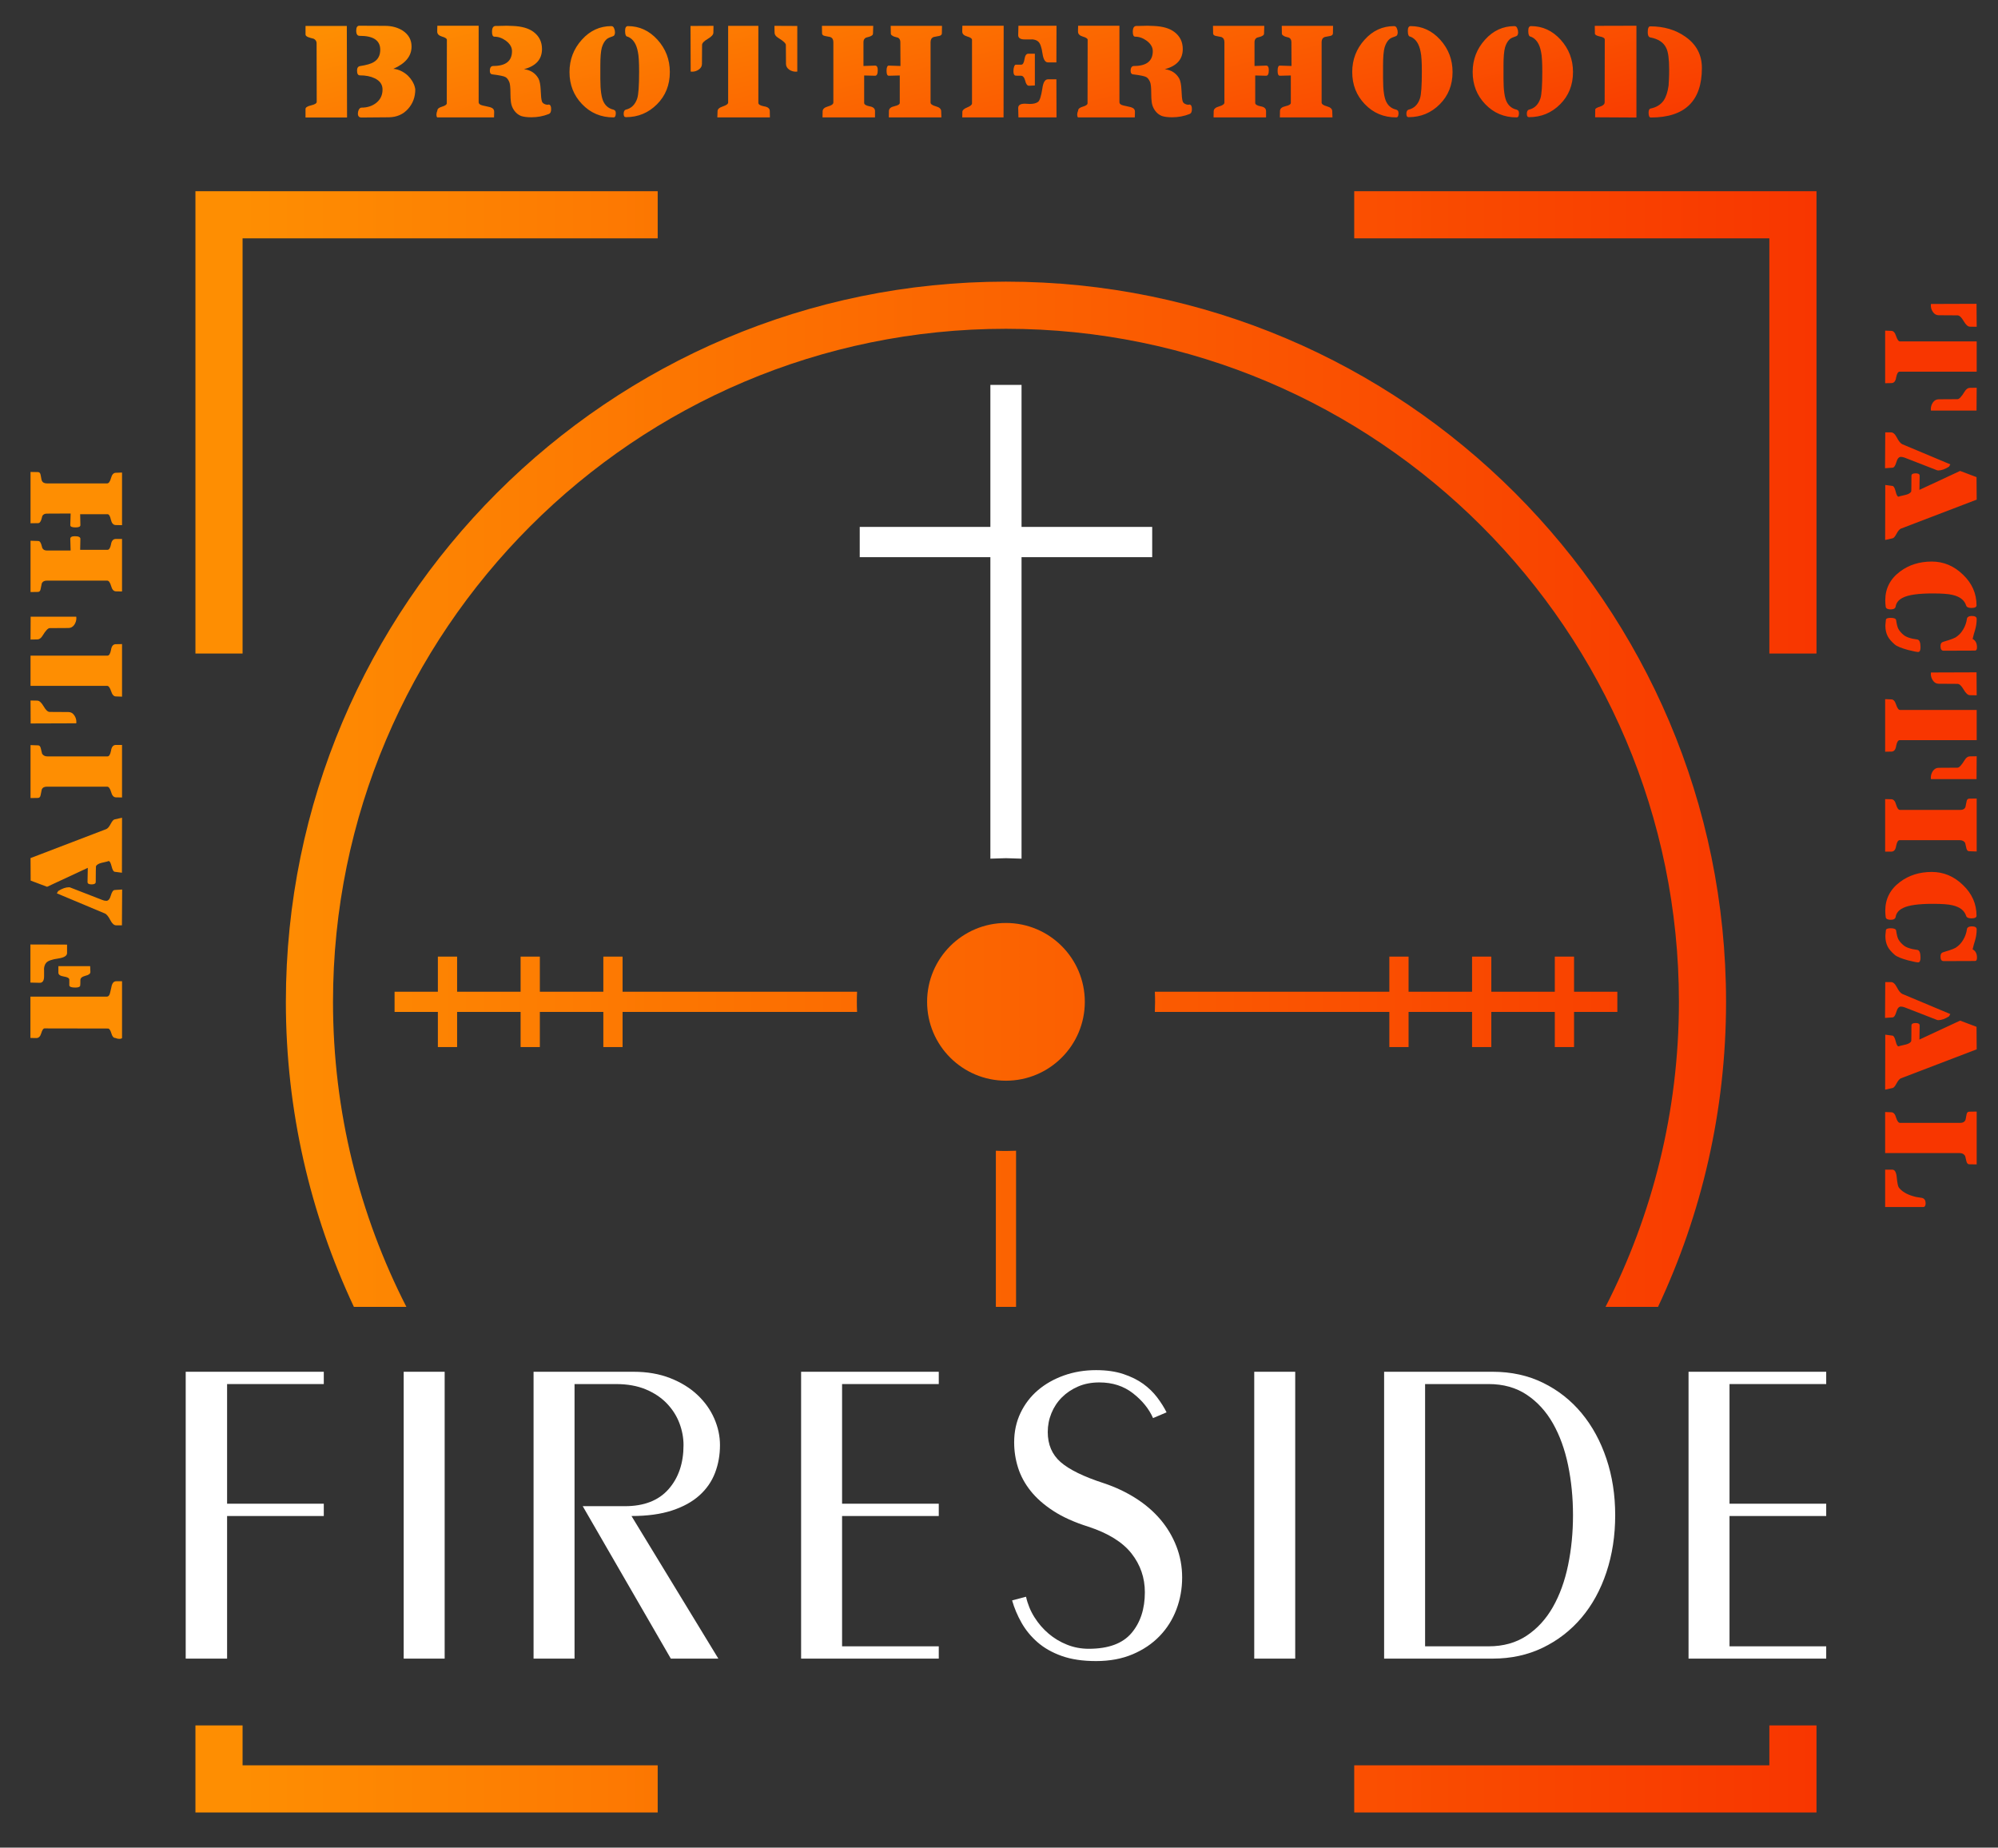 <?xml version="1.0" encoding="UTF-8"?>
<svg xmlns="http://www.w3.org/2000/svg" xmlns:xlink="http://www.w3.org/1999/xlink" id="Layer_1" version="1.1" viewBox="0 0 1222.4 1130.24">
  <rect x="0" y="0" width="1222.4" height="1130.24" fill="#333333" stroke="none"/>
  <!-- Generator: Adobe Illustrator 29.4.0, SVG Export Plug-In . SVG Version: 2.1.0 Build 152)  -->
  <defs>
    <style>
      .st0 {
        fill: url(#linear-gradient2);
      }

      .st1 {
        fill: url(#linear-gradient1);
      }

      .st2 {
        fill: url(#linear-gradient9);
      }

      .st3 {
        fill: url(#linear-gradient3);
      }

      .st4 {
        fill: url(#linear-gradient6);
      }

      .st5 {
        fill: url(#linear-gradient8);
      }

      .st6 {
        fill: url(#linear-gradient7);
      }

      .st7 {
        fill: url(#linear-gradient5);
      }

      .st8 {
        fill: url(#linear-gradient4);
      }

      .st9 {
        fill: url(#linear-gradient18);
      }

      .st10 {
        fill: url(#linear-gradient13);
      }

      .st11 {
        fill: url(#linear-gradient12);
      }

      .st12 {
        fill: url(#linear-gradient15);
      }

      .st13 {
        fill: url(#linear-gradient16);
      }

      .st14 {
        fill: url(#linear-gradient11);
      }

      .st15 {
        fill: url(#linear-gradient10);
      }

      .st16 {
        fill: url(#linear-gradient17);
      }

      .st17 {
        fill: url(#linear-gradient14);
      }

      .st18 {
        fill: url(#linear-gradient19);
      }

      .st19 {
        fill: url(#linear-gradient23);
      }

      .st20 {
        fill: url(#linear-gradient22);
      }

      .st21 {
        fill: url(#linear-gradient24);
      }

      .st22 {
        fill: url(#linear-gradient25);
      }

      .st23 {
        fill: url(#linear-gradient21);
      }

      .st24 {
        fill: url(#linear-gradient20);
      }

      .st25 {
        fill: url(#linear-gradient);
      }

      .st26 {
        fill: #fff;
      }

      .st27 {
        fill: #f83600;
      }

      .st28 {
        fill: #fe8e02;
      }
    </style>
    <linearGradient id="linear-gradient" x1="211.273" y1="16.475" x2="273.517" y2="270.147" gradientUnits="userSpaceOnUse">
      <stop offset="0" stop-color="#fe8e02"></stop>
      <stop offset="1" stop-color="#f83600"></stop>
    </linearGradient>
    <linearGradient id="linear-gradient1" x1="286.679" y1="-2.027" x2="348.922" y2="251.645" xlink:href="#linear-gradient"></linearGradient>
    <linearGradient id="linear-gradient2" x1="363.198" y1="-20.803" x2="425.441" y2="232.869" xlink:href="#linear-gradient"></linearGradient>
    <linearGradient id="linear-gradient3" x1="438.239" y1="-39.216" x2="500.482" y2="214.457" xlink:href="#linear-gradient"></linearGradient>
    <linearGradient id="linear-gradient4" x1="514.792" y1="-58" x2="577.035" y2="195.673" xlink:href="#linear-gradient"></linearGradient>
    <linearGradient id="linear-gradient5" x1="588.162" y1="-76.003" x2="650.406" y2="177.67" xlink:href="#linear-gradient"></linearGradient>
    <linearGradient id="linear-gradient6" x1="656.451" y1="-92.759" x2="718.695" y2="160.914" xlink:href="#linear-gradient"></linearGradient>
    <linearGradient id="linear-gradient7" x1="740.456" y1="-113.371" x2="802.7" y2="140.301" xlink:href="#linear-gradient"></linearGradient>
    <linearGradient id="linear-gradient8" x1="814.884" y1="-131.633" x2="877.127" y2="122.039" xlink:href="#linear-gradient"></linearGradient>
    <linearGradient id="linear-gradient9" x1="884.389" y1="-148.688" x2="946.633" y2="104.984" xlink:href="#linear-gradient"></linearGradient>
    <linearGradient id="linear-gradient10" x1="954.366" y1="-165.858" x2="1016.61" y2="87.814" xlink:href="#linear-gradient"></linearGradient>
    <linearGradient id="linear-gradient11" x1="148.243" y1="485.871" x2="1109.993" y2="485.871" xlink:href="#linear-gradient"></linearGradient>
    <linearGradient id="linear-gradient12" x1="148.241" y1="612.852" x2="1109.994" y2="612.852" xlink:href="#linear-gradient"></linearGradient>
    <linearGradient id="linear-gradient13" x1="148.243" y1="612.851" x2="1109.992" y2="612.851" xlink:href="#linear-gradient"></linearGradient>
    <linearGradient id="linear-gradient14" x1="148.241" y1="612.851" x2="1109.996" y2="612.851" xlink:href="#linear-gradient"></linearGradient>
    <linearGradient id="linear-gradient15" x1="148.218" y1="751.696" x2="1110.021" y2="751.696" xlink:href="#linear-gradient"></linearGradient>
    <linearGradient id="linear-gradient16" x1="148.24" y1="612.852" x2="1110.007" y2="612.852" gradientTransform="translate(886.63 339.073) rotate(90)" xlink:href="#linear-gradient"></linearGradient>
    <linearGradient id="linear-gradient17" x1="148.22" y1="612.852" x2="1110.087" y2="612.852" gradientTransform="translate(937.249 288.454) rotate(90)" xlink:href="#linear-gradient"></linearGradient>
    <linearGradient id="linear-gradient18" x1="148.238" y1="612.852" x2="1110.005" y2="612.852" gradientTransform="translate(987.869 237.835) rotate(90)" xlink:href="#linear-gradient"></linearGradient>
    <linearGradient id="linear-gradient19" x1="148.228" y1="612.852" x2="1109.996" y2="612.852" gradientTransform="translate(344.285 1569.988) rotate(-90)" xlink:href="#linear-gradient"></linearGradient>
    <linearGradient id="linear-gradient20" x1="148.23" y1="612.852" x2="1109.997" y2="612.852" gradientTransform="translate(293.666 1519.369) rotate(-90)" xlink:href="#linear-gradient"></linearGradient>
    <linearGradient id="linear-gradient21" x1="148.23" y1="612.852" x2="1109.997" y2="612.852" gradientTransform="translate(243.047 1468.75) rotate(-90)" xlink:href="#linear-gradient"></linearGradient>
    <linearGradient id="linear-gradient22" x1="148.243" y1="258.372" x2="1109.995" y2="258.372" xlink:href="#linear-gradient"></linearGradient>
    <linearGradient id="linear-gradient23" x1="148.242" y1="258.372" x2="1109.995" y2="258.372" xlink:href="#linear-gradient"></linearGradient>
    <linearGradient id="linear-gradient24" x1="148.242" y1="1082.118" x2="1109.995" y2="1082.118" xlink:href="#linear-gradient"></linearGradient>
    <linearGradient id="linear-gradient25" x1="148.243" y1="1082.118" x2="1109.995" y2="1082.118" xlink:href="#linear-gradient"></linearGradient>
  </defs>
  <g>
    <path class="st25" d="M186.918,71.888v-5.238c0-.924,1.138-1.659,3.437-2.204,2.275-.521,3.413-1.256,3.413-2.181l-.071-35.814c0-1.256-.616-2.181-1.825-2.773-.521-.142-1.09-.284-1.683-.427-.569-.142-1.114-.332-1.588-.521-.498-.19-.901-.427-1.209-.687s-.474-.593-.474-.972v-5.191h25.267l.142,56.008h-25.409ZM218.963,69.47c0-.758.166-1.517.498-2.252.498-.924,1.043-1.375,1.683-1.375,3.532,0,6.518-.948,8.959-2.844,2.607-2.038,3.935-4.788,3.935-8.225,0-3.105-1.635-5.404-4.883-6.921-2.418-1.161-5.404-1.754-8.959-1.754-1.161,0-1.754-.972-1.754-2.915,0-1.588.593-2.512,1.754-2.749,3.982-.593,6.826-1.422,8.533-2.489,2.607-1.588,3.911-4.1,3.911-7.49,0-5.689-4.148-8.533-12.444-8.533h-.213c-1.351,0-2.038-1.067-2.038-3.2,0-1.991.616-2.986,1.896-2.986l15.643.071c4.219,0,7.893.995,10.998,2.986,3.555,2.394,5.309,5.617,5.309,9.694,0,5.831-3.698,10.358-11.14,13.605,3.2.308,6.163,1.683,8.888,4.148,2.181,2.204,3.603,4.503,4.219,6.921.19.735.308,1.256.308,1.541,0,4.646-1.47,8.604-4.385,11.875-2.963,3.342-6.85,5.072-11.638,5.167l-16.9.142c-1.446,0-2.181-.806-2.181-2.418Z"></path>
    <path class="st1" d="M292.843,62.407c0,1.09.83,1.778,2.489,2.133.782.19,1.517.356,2.252.498s1.493.308,2.252.521c1.659.474,2.489,1.375,2.489,2.678v.877c0,.593-.024,1.493-.071,2.702h-34.748c-.332-.356-.498-.877-.498-1.612,0-.83.19-1.659.569-2.536,0-1.067.948-1.872,2.844-2.418,1.944-.569,2.915-1.256,2.915-2.038l.071-38.872c0-.735-.995-1.398-2.986-1.967-1.944-.593-2.915-1.588-2.915-2.986v-.877c0-.64.024-1.541.071-2.773h25.267v46.67ZM337.19,66.721c0,.83-.095,1.47-.332,1.967-.213.474-.616.853-1.185,1.09-3.318,1.304-6.826,1.967-10.571,1.967-2.702,0-4.812-.284-6.329-.806-1.707-.687-3.105-1.825-4.219-3.413-1.067-1.517-1.73-3.224-1.967-5.12-.095-.664-.166-1.446-.213-2.347s-.071-1.896-.071-2.963c0-3.626-.261-5.973-.735-6.992-.64-1.446-1.375-2.418-2.252-2.915-.877-.569-3.65-1.161-8.296-1.73-.877-.142-1.327-.853-1.327-2.11,0-1.991.711-2.986,2.11-2.986,7.632,0,11.448-3.034,11.448-9.102,0-2.347-1.233-4.432-3.65-6.281-2.275-1.683-4.646-2.536-7.063-2.536-1.019,0-1.517-.995-1.517-2.986,0-2.37.735-3.579,2.252-3.579h.877c.284,0,.687,0,1.233-.024.521-.024,1.067-.047,1.588-.047.545,0,1.067,0,1.612-.024s.948-.047,1.233-.047c1.327.047,2.631.095,3.935.142,5.499.213,9.718,1.422,12.681,3.65,3.437,2.584,5.167,6.068,5.167,10.476,0,6.281-3.674,10.382-10.998,12.325,4.077.521,7.04,2.465,8.888,5.807.711,1.422,1.161,3.674,1.304,6.779.142,3.65.379,5.973.735,6.992.19.735.687,1.28,1.517,1.683.972.474,1.896.593,2.773.356.924.19,1.375,1.114,1.375,2.773Z"></path>
    <path class="st0" d="M375.375,71.817c-7.727,0-14.15-2.726-19.294-8.154-5.096-5.309-7.656-11.827-7.656-19.602,0-7.608,2.536-14.221,7.585-19.791,4.977-5.546,10.998-8.296,18.037-8.296.782,0,1.351.45,1.683,1.375.332.735.521,1.517.521,2.394,0,.83-.19,1.493-.521,1.967-.284.308-.972.616-2.038.948-1.209.403-2.133.901-2.773,1.541-1.114,1.067-2.015,2.655-2.678,4.788-.64,2.347-.948,5.973-.948,10.927v8.296c0,6.992.687,11.78,2.11,14.364,1.304,2.418,3.295,3.911,5.973,4.503.237.095.569.308,1.019.664.237.379.356.901.356,1.517,0,1.707-.45,2.56-1.375,2.56ZM401.945,63.805c-5.238,5.238-11.567,7.869-19.009,7.869-.924,0-1.375-.687-1.375-2.038,0-1.422.427-2.275,1.304-2.56,3.389-.782,5.736-3.058,6.992-6.85.782-2.323,1.161-7.798,1.161-16.449,0-5.736-.237-9.718-.735-11.946-.901-4.954-2.963-8.082-6.186-9.386-1.114,0-1.659-1.185-1.659-3.579,0-1.92.569-2.892,1.73-2.892,6.992,0,13.013,2.749,18.061,8.296,5.049,5.57,7.585,12.183,7.585,19.791,0,7.917-2.631,14.506-7.869,19.744Z"></path>
    <path class="st3" d="M436.455,19.956c0,1.233-1.161,2.512-3.484,3.863-2.275,1.327-3.437,2.56-3.437,3.721l-.071,11.496c0,1.47-.664,2.655-2.038,3.579-1.209.83-2.536,1.233-4.006,1.233-.427,0-.711-.024-.853-.071l-.095-27.898,14.055-.071-.071,4.148ZM438.873,71.817l.142-3.792c0-1.256,1.067-2.228,3.2-2.915,2.181-.735,3.271-1.517,3.271-2.394V15.808h18.488v47.12c0,.972,1.161,1.683,3.437,2.11,2.275.332,3.461,1.256,3.555,2.773l.071,4.006h-32.164ZM487.794,43.777c-.142.047-.45.071-.948.071-1.398,0-2.749-.403-4.006-1.233-1.304-.924-1.967-2.11-1.967-3.579l-.071-11.496c0-1.019-1.541-2.465-4.646-4.361-1.517-.924-2.275-1.991-2.275-3.224l-.071-4.148,13.984.071v27.898Z"></path>
    <path class="st8" d="M528.704,46.171v16.757c0,.972,1.09,1.683,3.295,2.11,2.133.332,3.247,1.256,3.342,2.773v4.006h-32.117l.071-3.792c.047-1.351,1.138-2.323,3.271-2.915,2.204-.616,3.295-1.422,3.295-2.394V25.787c0-1.588-.616-2.631-1.825-3.129-.095-.047-1.185-.261-3.271-.64-1.233-.213-1.825-.758-1.825-1.683l-.071-4.527h31.382l-.142,4.669c0,.427-.142.782-.403,1.019-.284.237-.616.45-1.067.664-.427.19-.901.356-1.422.474-.498.119-.972.237-1.422.403-1.019.521-1.517,1.446-1.517,2.749v14.577l7.134-.237c1.067,0,1.612.924,1.612,2.773,0,2.275-.545,3.437-1.612,3.437l-6.708-.166ZM576.251,20.335c0,.924-.593,1.47-1.801,1.683-2.157.379-3.247.593-3.295.64-1.209.498-1.825,1.541-1.825,3.129v36.928c0,.972,1.09,1.73,3.224,2.323,2.181.593,3.271,1.588,3.271,2.986l.142,3.792h-32.188l.071-4.006c.095-1.422,1.209-2.37,3.366-2.844,2.181-.474,3.271-1.161,3.271-2.038v-16.757l-6.708.166c-.924,0-1.375-.995-1.375-2.986,0-2.133.45-3.224,1.375-3.224l7.134.237-.071-14.577c0-1.304-.474-2.228-1.446-2.749-.498-.166-.995-.284-1.493-.403-.521-.119-.972-.284-1.398-.474-.403-.213-.758-.427-1.043-.664s-.45-.593-.45-1.019l-.071-4.669h31.382l-.071,4.527Z"></path>
    <path class="st7" d="M613.985,71.817h-25.267l.071-3.508c.095-.972,1.09-1.849,2.986-2.607,1.944-.782,2.915-1.612,2.915-2.489V24.341c0-.782-.995-1.47-2.986-2.038-1.991-.593-2.986-1.564-2.986-2.915v-.877c0-.64.024-1.541.071-2.773h25.267l-.071,56.08ZM629.558,52.452c-1.067,0-1.849-1.019-2.323-3.058-.545-2.038-1.398-3.058-2.56-3.058-2.228,0-3.389-.024-3.484-.095-.782-.19-1.161-1.114-1.161-2.749,0-1.067.142-1.991.427-2.773s.64-1.161,1.019-1.161h3.342c.972,0,1.635-1.114,1.967-3.342.356-2.252,1.114-3.366,2.347-3.366h4.006v19.436c-1.233.071-2.418.119-3.579.166ZM646.315,38.16h-5.167c-1.659,0-2.749-1.707-3.295-5.167-.569-4.124-1.493-6.66-2.749-7.632-.877-.782-2.181-1.209-3.863-1.304.19.047-.071.071-.806.071h-3.413c-2.773,0-4.124-.901-4.077-2.702l.142-5.689h23.299l-.071,22.422ZM623.087,71.817l-.142-5.689c-.047-1.801,1.327-2.702,4.148-2.702.427,0,.972.047,1.635.095.64.047,1.067.071,1.28.071,2.323,0,4.053-.45,5.167-1.327,1.019-.924,1.849-3.603,2.536-8.082.498-3.769,1.635-5.665,3.437-5.665h5.167l.071,23.299h-23.299Z"></path>
    <path class="st4" d="M684.879,62.407c0,1.09.83,1.778,2.489,2.133.782.19,1.517.356,2.252.498s1.493.308,2.252.521c1.659.474,2.489,1.375,2.489,2.678v.877c0,.593-.024,1.493-.071,2.702h-34.748c-.332-.356-.498-.877-.498-1.612,0-.83.19-1.659.569-2.536,0-1.067.948-1.872,2.844-2.418,1.944-.569,2.915-1.256,2.915-2.038l.071-38.872c0-.735-.995-1.398-2.986-1.967-1.944-.593-2.915-1.588-2.915-2.986v-.877c0-.64.024-1.541.071-2.773h25.267v46.67ZM729.226,66.721c0,.83-.095,1.47-.332,1.967-.213.474-.616.853-1.185,1.09-3.318,1.304-6.826,1.967-10.571,1.967-2.702,0-4.812-.284-6.329-.806-1.707-.687-3.105-1.825-4.219-3.413-1.067-1.517-1.73-3.224-1.967-5.12-.095-.664-.166-1.446-.213-2.347s-.071-1.896-.071-2.963c0-3.626-.261-5.973-.735-6.992-.64-1.446-1.375-2.418-2.252-2.915-.877-.569-3.65-1.161-8.296-1.73-.877-.142-1.327-.853-1.327-2.11,0-1.991.711-2.986,2.11-2.986,7.632,0,11.448-3.034,11.448-9.102,0-2.347-1.233-4.432-3.65-6.281-2.275-1.683-4.646-2.536-7.063-2.536-1.019,0-1.517-.995-1.517-2.986,0-2.37.735-3.579,2.252-3.579h.877c.284,0,.687,0,1.233-.024.521-.024,1.067-.047,1.588-.047.545,0,1.067,0,1.612-.024s.948-.047,1.233-.047c1.327.047,2.631.095,3.935.142,5.499.213,9.718,1.422,12.681,3.65,3.437,2.584,5.167,6.068,5.167,10.476,0,6.281-3.674,10.382-10.998,12.325,4.077.521,7.04,2.465,8.888,5.807.711,1.422,1.161,3.674,1.304,6.779.142,3.65.379,5.973.735,6.992.19.735.687,1.28,1.517,1.683.972.474,1.896.593,2.773.356.924.19,1.375,1.114,1.375,2.773Z"></path>
    <path class="st6" d="M767.955,46.171v16.757c0,.972,1.09,1.683,3.295,2.11,2.133.332,3.247,1.256,3.342,2.773v4.006h-32.117l.071-3.792c.047-1.351,1.138-2.323,3.271-2.915,2.204-.616,3.295-1.422,3.295-2.394V25.787c0-1.588-.616-2.631-1.825-3.129-.095-.047-1.185-.261-3.271-.64-1.233-.213-1.825-.758-1.825-1.683l-.071-4.527h31.382l-.142,4.669c0,.427-.142.782-.403,1.019-.284.237-.616.45-1.067.664-.427.19-.901.356-1.422.474-.498.119-.972.237-1.422.403-1.019.521-1.517,1.446-1.517,2.749v14.577l7.134-.237c1.067,0,1.612.924,1.612,2.773,0,2.275-.545,3.437-1.612,3.437l-6.708-.166ZM815.502,20.335c0,.924-.593,1.47-1.801,1.683-2.157.379-3.247.593-3.295.64-1.209.498-1.825,1.541-1.825,3.129v36.928c0,.972,1.09,1.73,3.224,2.323,2.181.593,3.271,1.588,3.271,2.986l.142,3.792h-32.188l.071-4.006c.095-1.422,1.209-2.37,3.366-2.844,2.181-.474,3.271-1.161,3.271-2.038v-16.757l-6.708.166c-.924,0-1.375-.995-1.375-2.986,0-2.133.45-3.224,1.375-3.224l7.134.237-.071-14.577c0-1.304-.474-2.228-1.446-2.749-.498-.166-.995-.284-1.493-.403-.521-.119-.972-.284-1.398-.474-.403-.213-.758-.427-1.043-.664s-.45-.593-.45-1.019l-.071-4.669h31.382l-.071,4.527Z"></path>
    <path class="st5" d="M854.255,71.817c-7.727,0-14.15-2.726-19.294-8.154-5.096-5.309-7.656-11.827-7.656-19.602,0-7.608,2.536-14.221,7.585-19.791,4.977-5.546,10.998-8.296,18.037-8.296.782,0,1.351.45,1.683,1.375.332.735.521,1.517.521,2.394,0,.83-.19,1.493-.521,1.967-.284.308-.972.616-2.038.948-1.209.403-2.133.901-2.773,1.541-1.114,1.067-2.015,2.655-2.678,4.788-.64,2.347-.948,5.973-.948,10.927v8.296c0,6.992.687,11.78,2.11,14.364,1.304,2.418,3.295,3.911,5.973,4.503.237.095.569.308,1.019.664.237.379.356.901.356,1.517,0,1.707-.45,2.56-1.375,2.56ZM880.825,63.805c-5.238,5.238-11.567,7.869-19.009,7.869-.924,0-1.375-.687-1.375-2.038,0-1.422.427-2.275,1.304-2.56,3.389-.782,5.736-3.058,6.992-6.85.782-2.323,1.161-7.798,1.161-16.449,0-5.736-.237-9.718-.735-11.946-.901-4.954-2.963-8.082-6.186-9.386-1.114,0-1.659-1.185-1.659-3.579,0-1.92.569-2.892,1.73-2.892,6.992,0,13.013,2.749,18.061,8.296,5.049,5.57,7.585,12.183,7.585,19.791,0,7.917-2.631,14.506-7.869,19.744Z"></path>
    <path class="st2" d="M927.945,71.817c-7.727,0-14.15-2.726-19.294-8.154-5.096-5.309-7.656-11.827-7.656-19.602,0-7.608,2.536-14.221,7.585-19.791,4.977-5.546,10.998-8.296,18.037-8.296.782,0,1.351.45,1.683,1.375.332.735.521,1.517.521,2.394,0,.83-.19,1.493-.521,1.967-.284.308-.972.616-2.038.948-1.209.403-2.133.901-2.773,1.541-1.114,1.067-2.015,2.655-2.678,4.788-.64,2.347-.948,5.973-.948,10.927v8.296c0,6.992.687,11.78,2.11,14.364,1.304,2.418,3.295,3.911,5.973,4.503.237.095.569.308,1.019.664.237.379.356.901.356,1.517,0,1.707-.45,2.56-1.375,2.56ZM954.516,63.805c-5.238,5.238-11.567,7.869-19.009,7.869-.924,0-1.375-.687-1.375-2.038,0-1.422.427-2.275,1.304-2.56,3.389-.782,5.736-3.058,6.992-6.85.782-2.323,1.161-7.798,1.161-16.449,0-5.736-.237-9.718-.735-11.946-.901-4.954-2.963-8.082-6.186-9.386-1.114,0-1.659-1.185-1.659-3.579,0-1.92.569-2.892,1.73-2.892,6.992,0,13.013,2.749,18.061,8.296,5.049,5.57,7.585,12.183,7.585,19.791,0,7.917-2.631,14.506-7.869,19.744Z"></path>
    <path class="st15" d="M975.919,71.746l.071-4.74c0-.593.948-1.161,2.844-1.754,1.944-.616,2.915-1.517,2.915-2.678l.071-38.374c0-.877-1.019-1.517-3.058-1.896-1.991-.45-2.986-1.019-2.986-1.754l-.071-4.74,25.48-.071v56.151l-25.267-.142ZM1008.628,68.972c0-1.517.379-2.347,1.161-2.56,3.532-.711,6.21-2.347,8.011-4.859,1.493-2.204,2.512-5.262,3.058-9.173.095-1.138.166-2.489.237-4.124.095-1.635.119-3.555.119-5.783,0-6.257-.569-10.619-1.754-13.036-1.588-3.461-4.906-5.641-9.884-6.566-.972-.237-1.47-1.28-1.47-3.129,0-2.418.521-3.626,1.541-3.626,8.343,0,15.501,2.11,21.474,6.329,6.755,4.717,10.121,11.093,10.121,19.151,0,20.194-10.405,30.291-31.24,30.291-.924,0-1.375-.972-1.375-2.915Z"></path>
  </g>
  <g>
    <path class="st26" d="M138.939,846.669v73.196h59.158v7.522h-59.158v87.234h-25.319v-175.47h84.477v7.518h-59.158Z"></path>
    <path class="st26" d="M246.978,839.151h25.069v175.47h-25.069v-175.47Z"></path>
    <path class="st26" d="M326.438,1014.621v-175.47h61.164c8.355,0,15.83,1.295,22.436,3.884,6.597,2.593,12.156,6.017,16.669,10.279,4.511,4.259,7.936,9.068,10.278,14.411,2.336,5.353,3.506,10.781,3.506,16.296,0,6.016-.999,11.657-3.007,16.92-2.004,5.264-5.179,9.864-9.522,13.786-4.35,3.931-9.948,7.02-16.798,9.275-6.852,2.258-15.127,3.386-24.817,3.386l53.145,87.234h-29.08l-53.894-93.25h25.821c11.694,0,20.595-3.467,26.694-10.403,6.1-6.932,9.151-15.92,9.151-26.948,0-4.511-.84-8.98-2.506-13.411-1.672-4.427-4.223-8.436-7.646-12.032-3.429-3.59-7.733-6.475-12.911-8.65-5.181-2.168-11.279-3.259-18.3-3.259h-25.316v167.952h-25.068Z"></path>
    <path class="st26" d="M515.192,846.669v73.196h59.158v7.522h-59.158v79.711h59.158v7.522h-84.225v-175.47h84.225v7.518h-59.158Z"></path>
    <path class="st26" d="M693.165,852.311c-5.683-4.427-12.533-6.642-20.558-6.642-4.848,0-9.191.836-13.032,2.505-3.848,1.673-7.144,3.885-9.904,6.642-2.757,2.757-4.885,5.98-6.391,9.654-1.502,3.678-2.255,7.518-2.255,11.53,0,7.689,2.63,13.829,7.897,18.423,5.264,4.597,14.076,8.901,26.444,12.909,7.019,2.342,13.494,5.39,19.43,9.15,5.929,3.761,10.985,8.108,15.165,13.037,4.175,4.928,7.433,10.403,9.776,16.419,2.339,6.016,3.511,12.366,3.511,19.048,0,6.855-1.171,13.374-3.511,19.554-2.342,6.183-5.766,11.617-10.279,16.295-4.51,4.677-10.024,8.394-16.542,11.151-6.518,2.758-13.957,4.138-22.311,4.138-8.192,0-15.208-1.047-21.057-3.134-5.852-2.088-10.778-4.889-14.789-8.397-4.011-3.511-7.271-7.477-9.777-11.907-2.505-4.426-4.429-8.98-5.763-13.661l8.521-2.258c1.004,4.513,2.714,8.693,5.139,12.534,2.42,3.848,5.304,7.188,8.65,10.027,3.34,2.845,7.1,5.1,11.279,6.769,4.175,1.674,8.605,2.507,13.287,2.507,12.032,0,20.761-3.215,26.192-9.65,5.431-6.431,8.148-14.749,8.148-24.944,0-8.853-2.717-16.75-8.148-23.686-5.431-6.933-14.247-12.411-26.444-16.418-8.524-2.674-15.669-5.892-21.434-9.654-5.766-3.757-10.402-7.853-13.912-12.283-3.511-4.423-6.06-9.148-7.646-14.16-1.589-5.016-2.378-10.192-2.378-15.542,0-6.517,1.291-12.49,3.884-17.925,2.59-5.427,6.141-10.064,10.653-13.912,4.511-3.84,9.815-6.848,15.917-9.023,6.1-2.169,12.659-3.259,19.679-3.259,6.35,0,11.907.796,16.671,2.381,4.761,1.59,8.812,3.598,12.158,6.017,3.339,2.426,6.18,5.183,8.522,8.271,2.339,3.096,4.26,6.143,5.765,9.152l-8.271,3.509c-2.509-5.681-6.605-10.736-12.284-15.166Z"></path>
    <path class="st26" d="M767.359,839.151h25.069v175.47h-25.069v-175.47Z"></path>
    <path class="st26" d="M982.811,961.855c-3.598,10.776-8.693,20.051-15.291,27.824-6.605,7.77-14.502,13.873-23.69,18.3-9.191,4.43-19.387,6.642-30.582,6.642h-66.428v-175.47h66.428c11.364,0,21.643,2.255,30.834,6.768,9.187,4.51,17.044,10.698,23.562,18.551,6.518,7.857,11.57,17.132,15.167,27.822,3.59,10.698,5.386,22.227,5.386,34.594,0,12.534-1.796,24.188-5.386,34.97ZM910.741,1007.099c9.024,0,16.794-2.169,23.312-6.515,6.517-4.347,11.864-10.191,16.043-17.549,4.176-7.352,7.272-15.874,9.275-25.567,2.004-9.69,3.009-19.886,3.009-30.582s-1.004-20.889-3.009-30.582c-2.003-9.69-5.099-18.212-9.275-25.57-4.178-7.352-9.526-13.197-16.043-17.546-6.518-4.343-14.288-6.518-23.312-6.518h-38.854v160.43h38.854Z"></path>
    <path class="st26" d="M1058.138,846.669v73.196h59.157v7.522h-59.157v79.711h59.157v7.522h-84.225v-175.47h84.225v7.518h-59.157Z"></path>
  </g>
  <path class="st14" d="M248.635,799.455c-28.653-56.052-44.899-119.45-44.899-186.604,0-227.023,184.698-411.722,411.723-411.722s411.722,184.699,411.722,411.722c0,67.155-16.246,130.552-44.899,186.604h32.118c26.648-56.698,41.623-119.92,41.623-186.604,0-242.927-197.636-440.564-440.564-440.564s-440.563,197.636-440.563,440.564c0,66.684,14.973,129.906,41.621,186.604h32.119Z"></path>
  <path class="st11" d="M663.703,612.852c0,26.646-21.6,48.246-48.247,48.246s-48.245-21.601-48.245-48.246,21.6-48.246,48.245-48.246,48.247,21.6,48.247,48.246Z"></path>
  <path class="st10" d="M241.405,619.031v-12.36h282.967c-.097,2.065-.145,4.123-.145,6.181s.048,4.116.145,6.179H241.405Z"></path>
  <path class="st17" d="M706.543,619.031c.098-2.064.145-4.123.145-6.179s-.048-4.116-.145-6.181h282.968v12.36h-282.968Z"></path>
  <path class="st12" d="M621.638,799.455v-95.517c-2.06.096-4.124.145-6.182.145s-4.119-.048-6.179-.145v95.517h12.361Z"></path>
  <path class="st26" d="M624.99,525.27c-2.69-.102-8.038-.297-9.545-.297-1.49,0-6.832.195-9.522.297v-184.442h-79.933v-18.498h79.933v-86.89h19.067v86.89h79.938v18.498h-79.938v184.442Z"></path>
  <g>
    <rect class="st13" x="246.115" y="606.966" width="55.327" height="11.772" transform="translate(-339.073 886.63) rotate(-90)"></rect>
    <rect class="st16" x="296.734" y="606.965" width="55.327" height="11.773" transform="translate(-288.454 937.249) rotate(-90)"></rect>
    <rect class="st9" x="347.353" y="606.966" width="55.327" height="11.772" transform="translate(-237.835 987.869) rotate(-90)"></rect>
  </g>
  <g>
    <rect class="st18" x="929.473" y="606.966" width="55.327" height="11.772" transform="translate(1569.988 -344.285) rotate(90)"></rect>
    <rect class="st24" x="878.854" y="606.966" width="55.327" height="11.772" transform="translate(1519.369 -293.666) rotate(90)"></rect>
    <rect class="st23" x="828.235" y="606.966" width="55.327" height="11.772" transform="translate(1468.75 -243.047) rotate(90)"></rect>
  </g>
  <g>
    <polygon class="st20" points="148.407 399.781 119.567 399.781 119.567 116.963 402.385 116.963 402.385 145.803 148.407 145.803 148.407 399.781"></polygon>
    <polygon class="st19" points="1111.349 399.781 1082.509 399.781 1082.509 145.803 828.527 145.803 828.527 116.963 1111.349 116.963 1111.349 399.781"></polygon>
    <polygon class="st21" points="1082.509 1055.493 1082.509 1079.901 828.527 1079.901 828.527 1108.743 1111.349 1108.743 1111.349 1055.493 1082.509 1055.493"></polygon>
    <polygon class="st22" points="148.407 1055.493 119.567 1055.493 119.567 1108.743 402.385 1108.743 402.385 1079.901 148.407 1079.901 148.407 1055.493"></polygon>
  </g>
  <g>
    <path class="st28" d="M41.032,577.838v5.167c0,1.659-1.73,2.749-5.167,3.295-4.124.569-6.684,1.493-7.656,2.749-.758.877-1.209,2.181-1.304,3.863.047-.19.071.071.071.806v3.413c0,2.773-.901,4.124-2.702,4.077l-5.665-.142v-23.299l22.422.071ZM65.28,609.67c1.067,0,1.778-.83,2.11-2.489.19-.758.356-1.517.521-2.252.142-.735.308-1.47.498-2.252.545-1.612,1.422-2.418,2.702-2.418h3.555v34.748c-.332.332-.877.498-1.588.498-.83,0-1.683-.19-2.56-.569-1.067,0-1.872-.948-2.394-2.844-.593-1.944-1.256-2.915-2.038-2.915l-38.895-.071c-.711,0-1.375.995-1.967,2.986-.569,1.944-1.564,2.915-2.986,2.915h-.853c-.64,0-1.564-.024-2.773-.071v-25.267h46.67ZM55.301,594.595c0,1.067-1.019,1.849-3.058,2.323-2.038.545-3.058,1.398-3.058,2.56,0,2.038-.047,3.247-.142,3.626-.284.687-1.28,1.019-2.986,1.019-2.418,0-3.65-.474-3.65-1.446v-3.342c0-.972-1.114-1.635-3.342-1.967-2.228-.356-3.342-1.114-3.342-2.347v-4.006h19.436c.047,1.233.095,2.418.142,3.579Z"></path>
    <path class="st28" d="M74.595,533.87l-4.361-.569c-.782-.047-1.446-1.185-1.967-3.366-.545-2.133-1.114-3.2-1.754-3.2-.19,0-.498.095-.948.284l-3.698.877c-1.612.45-2.655,1.09-3.152,1.967-.047.45-.071,1.47-.095,3.058-.024,1.612-.047,3.792-.047,6.566,0,1.019-.83,1.517-2.536,1.517-1.659,0-2.489-.474-2.489-1.446l.166-8.675-24.911,11.59-10.05-3.792-.071-13.771,46.385-17.753c.877-.403,1.778-1.47,2.678-3.2.877-1.659,1.659-2.56,2.347-2.702l4.575-1.019-.071,33.634ZM67.816,547.783c.64-2.181,1.422-3.295,2.347-3.342l4.575-.308-.142,21.925h-3.484c-1.327,0-2.512-1.043-3.579-3.129-1.209-2.323-2.347-3.721-3.413-4.148l-29.343-12.301c.142-.261.284-.474.427-.711.142-.213.284-.427.379-.687,2.418-1.541,4.622-2.323,6.613-2.323.332,0,.664.071.948.213l19.507,7.585c.83.332,1.635.498,2.418.498,1.209,0,2.133-1.09,2.749-3.271Z"></path>
    <path class="st28" d="M74.666,487.84l-3.769-.071c-1.375-.047-2.347-1.138-2.915-3.271-.64-2.181-1.446-3.271-2.418-3.271H28.66c-1.612,0-2.655.593-3.129,1.801-.047.095-.284,1.209-.664,3.295-.19,1.209-.758,1.801-1.683,1.801l-4.503.071v-32.401l4.646.166c.782,0,1.327.569,1.612,1.73.45,1.896.711,3.01.806,3.366.687,1.114,1.778,1.659,3.271,1.659h36.762c.972,0,1.683-1.138,2.133-3.413.332-2.275,1.256-3.484,2.749-3.579h4.006v32.117Z"></path>
    <path class="st28" d="M46.65,377.246c.047.142.071.45.071.948,0,1.398-.427,2.749-1.256,4.006-.924,1.304-2.11,1.967-3.555,1.967l-11.519.071c-1.019,0-2.465,1.541-4.361,4.646-.924,1.517-1.991,2.275-3.2,2.275l-4.148.071.071-13.984h27.898ZM74.666,426.167l-3.769-.142c-1.28,0-2.252-1.067-2.915-3.2-.735-2.181-1.541-3.271-2.418-3.271H18.681v-18.488h47.096c.972,0,1.683-1.161,2.133-3.437.332-2.275,1.256-3.461,2.749-3.555l4.006-.071v32.164ZM22.829,428.585c1.209,0,2.489,1.161,3.863,3.484,1.304,2.275,2.536,3.437,3.698,3.437l11.519.071c1.446,0,2.631.664,3.555,2.038.83,1.209,1.256,2.536,1.256,4.006,0,.427-.024.711-.071.853l-27.898.095-.071-14.055,4.148.071Z"></path>
    <path class="st28" d="M23.185,288.789c.924,0,1.493.593,1.683,1.801.379,2.157.616,3.247.664,3.295.474,1.209,1.517,1.825,3.129,1.825h36.904c.972,0,1.754-1.09,2.347-3.224.569-2.181,1.564-3.271,2.986-3.271l3.769-.142v32.188l-4.006-.071c-1.398-.095-2.347-1.209-2.844-3.366-.474-2.181-1.161-3.271-2.038-3.271h-16.734l.142,6.708c0,.924-.995,1.375-2.986,1.375-2.133,0-3.2-.45-3.2-1.375l.213-7.134-14.553.071c-1.327,0-2.228.474-2.773,1.446-.142.498-.284.995-.403,1.493-.119.521-.284.972-.474,1.398-.19.403-.403.758-.664,1.043-.237.284-.569.45-1.019.45l-4.646.071v-31.382l4.503.071ZM49.044,336.336h16.734c.972,0,1.683-1.09,2.133-3.295.332-2.133,1.256-3.247,2.749-3.342h4.006v32.117l-3.769-.071c-1.375-.047-2.347-1.138-2.915-3.271-.64-2.204-1.446-3.295-2.418-3.295H28.66c-1.612,0-2.655.616-3.129,1.825-.047.095-.284,1.185-.664,3.271-.19,1.233-.758,1.825-1.683,1.825l-4.503.071v-31.382l4.646.142c.45,0,.782.142,1.019.403.261.284.474.616.664,1.067.19.427.356.901.474,1.422.119.498.261.972.403,1.422.545,1.019,1.446,1.517,2.773,1.517h14.553l-.213-7.134c0-1.067.924-1.612,2.773-1.612,2.275,0,3.413.545,3.413,1.612l-.142,6.708Z"></path>
  </g>
  <g>
    <path class="st27" d="M1153.352,202.252l3.769.142c1.28,0,2.252,1.067,2.939,3.2.711,2.181,1.517,3.271,2.394,3.271h46.907v18.488h-47.12c-.972,0-1.683,1.161-2.133,3.437-.332,2.275-1.233,3.461-2.749,3.555l-4.006.071v-32.164ZM1205.189,199.834c-1.209,0-2.489-1.161-3.84-3.484-1.327-2.275-2.56-3.437-3.721-3.437l-11.496-.071c-1.47,0-2.655-.664-3.579-2.038-.83-1.209-1.256-2.536-1.256-4.006,0-.427.047-.711.095-.853l27.874-.095.095,14.055-4.172-.071ZM1181.392,251.173c-.047-.142-.095-.45-.095-.948,0-1.398.427-2.749,1.256-4.006.924-1.304,2.11-1.967,3.579-1.967l11.496-.071c1.019,0,2.465-1.541,4.361-4.646.924-1.517,1.991-2.275,3.2-2.275l4.172-.071-.095,13.984h-27.874Z"></path>
    <path class="st27" d="M1160.202,282.768c-.64,2.181-1.422,3.295-2.323,3.342l-4.598.308.142-21.925h3.508c1.304,0,2.489,1.043,3.555,3.129,1.209,2.323,2.37,3.721,3.413,4.148l29.343,12.301c-.142.261-.284.474-.427.711-.142.213-.284.427-.379.687-2.418,1.541-4.622,2.323-6.613,2.323-.332,0-.64-.071-.948-.213l-19.507-7.585c-.83-.332-1.635-.498-2.418-.498-1.185,0-2.133,1.09-2.749,3.271ZM1153.423,296.682l4.361.569c.782.047,1.446,1.185,1.991,3.366.521,2.133,1.09,3.2,1.73,3.2.19,0,.498-.095.948-.284l3.721-.877c1.612-.45,2.655-1.09,3.129-1.967.047-.45.095-1.47.095-3.058.047-1.612.047-3.792.047-6.566,0-1.019.853-1.517,2.56-1.517,1.635,0,2.465.474,2.465,1.446l-.142,8.675,24.887-11.59,10.05,3.792.095,13.771-46.409,17.753c-.853.403-1.754,1.47-2.678,3.2-.877,1.659-1.659,2.56-2.347,2.702l-4.575,1.019.071-33.634Z"></path>
    <path class="st27" d="M1162.454,349.633c5.428-4.077,11.922-6.115,19.436-6.115,7.229,0,13.581,2.655,19.08,8.011,5.546,5.286,8.296,11.543,8.296,18.772,0,1.067-1.043,1.612-3.129,1.612-1.896,0-2.986-.545-3.271-1.612-1.067-3.247-3.863-5.38-8.391-6.4-2.418-.593-6.4-.877-11.993-.877-8.746,0-14.814.853-18.203,2.56-2.678,1.304-4.172,3.152-4.503,5.523-.261,1.114-1.256,1.683-2.986,1.683-1.849,0-2.892-.521-3.081-1.541-.095-.616-.166-1.28-.213-1.967-.047-.664-.071-1.351-.071-2.038,0-7.229,3.01-13.107,9.031-17.611ZM1153.565,381.583c.047-.569.142-1.351.237-2.323.047-.877.995-1.304,2.892-1.304,1.991,0,3.129.427,3.366,1.304.332,2.37.758,4.148,1.304,5.309.782,1.47,1.967,2.821,3.579,4.077,1.09.83,2.797,1.517,5.072,2.038.403.047.853.119,1.375.237.498.095,1.09.19,1.754.284,1.233.284,1.849,1.872,1.849,4.74,0,1.92-.498,2.892-1.47,2.892-.782,0-2.821-.403-6.115-1.233-4.124-1.114-6.85-2.228-8.154-3.342-2.086-1.801-3.508-3.484-4.314-5.025-.948-1.849-1.446-3.982-1.446-6.4,0-.261.024-.664.071-1.256ZM1187.222,395.354c0-1.446.45-2.323,1.375-2.631.664-.237,1.327-.45,1.991-.64s1.304-.403,1.944-.593c1.659-.521,2.939-1.067,3.935-1.588.853-.545,1.707-1.233,2.512-2.038.806-.83,1.493-1.754,2.086-2.773.616-1.019,1.138-2.086,1.517-3.2s.664-2.228.806-3.295c.047-.569.332-1.019.901-1.327.569-.332,1.233-.474,1.991-.474,2.038,0,3.081.593,3.081,1.801,0,2.394-.356,4.717-1.043,6.992-.19.593-.403,1.327-.664,2.204-.237.853-.498,1.872-.782,3.058,1.778.901,2.678,2.631,2.678,5.167,0,1.304-.403,1.967-1.233,1.967l-19.151.071c-1.304,0-1.944-.901-1.944-2.702Z"></path>
    <path class="st27" d="M1153.352,427.684l3.769.142c1.28,0,2.252,1.067,2.939,3.2.711,2.181,1.517,3.271,2.394,3.271h46.907v18.488h-47.12c-.972,0-1.683,1.161-2.133,3.437-.332,2.275-1.233,3.461-2.749,3.555l-4.006.071v-32.164ZM1205.189,425.266c-1.209,0-2.489-1.161-3.84-3.484-1.327-2.275-2.56-3.437-3.721-3.437l-11.496-.071c-1.47,0-2.655-.664-3.579-2.038-.83-1.209-1.256-2.536-1.256-4.006,0-.427.047-.711.095-.853l27.874-.095.095,14.055-4.172-.071ZM1181.392,476.606c-.047-.142-.095-.45-.095-.948,0-1.398.427-2.749,1.256-4.006.924-1.304,2.11-1.967,3.579-1.967l11.496-.071c1.019,0,2.465-1.541,4.361-4.646.924-1.517,1.991-2.275,3.2-2.275l4.172-.071-.095,13.984h-27.874Z"></path>
    <path class="st27" d="M1153.352,488.836l3.769.071c1.375.047,2.347,1.138,2.939,3.271.616,2.181,1.422,3.271,2.394,3.271h36.904c1.612,0,2.655-.593,3.129-1.801.047-.095.284-1.209.664-3.295.19-1.209.758-1.801,1.683-1.801l4.527-.071v32.401l-4.669-.166c-.782,0-1.304-.569-1.612-1.73-.45-1.896-.687-3.01-.782-3.366-.711-1.114-1.801-1.659-3.295-1.659h-36.762c-.972,0-1.683,1.138-2.133,3.413-.332,2.275-1.233,3.484-2.749,3.579h-4.006v-32.117Z"></path>
    <path class="st27" d="M1162.454,539.511c5.428-4.077,11.922-6.115,19.436-6.115,7.229,0,13.581,2.655,19.08,8.011,5.546,5.286,8.296,11.543,8.296,18.772,0,1.067-1.043,1.612-3.129,1.612-1.896,0-2.986-.545-3.271-1.612-1.067-3.247-3.863-5.38-8.391-6.4-2.418-.593-6.4-.877-11.993-.877-8.746,0-14.814.853-18.203,2.56-2.678,1.304-4.172,3.152-4.503,5.523-.261,1.114-1.256,1.683-2.986,1.683-1.849,0-2.892-.521-3.081-1.541-.095-.616-.166-1.28-.213-1.967-.047-.664-.071-1.351-.071-2.038,0-7.229,3.01-13.107,9.031-17.611ZM1153.565,571.462c.047-.569.142-1.351.237-2.323.047-.877.995-1.304,2.892-1.304,1.991,0,3.129.427,3.366,1.304.332,2.37.758,4.148,1.304,5.309.782,1.47,1.967,2.821,3.579,4.077,1.09.83,2.797,1.517,5.072,2.038.403.047.853.119,1.375.237.498.095,1.09.19,1.754.284,1.233.284,1.849,1.872,1.849,4.74,0,1.92-.498,2.892-1.47,2.892-.782,0-2.821-.403-6.115-1.233-4.124-1.114-6.85-2.228-8.154-3.342-2.086-1.801-3.508-3.484-4.314-5.025-.948-1.849-1.446-3.982-1.446-6.4,0-.261.024-.664.071-1.256ZM1187.222,585.233c0-1.446.45-2.323,1.375-2.631.664-.237,1.327-.45,1.991-.64s1.304-.403,1.944-.593c1.659-.521,2.939-1.067,3.935-1.588.853-.545,1.707-1.233,2.512-2.038.806-.83,1.493-1.754,2.086-2.773.616-1.019,1.138-2.086,1.517-3.2s.664-2.228.806-3.295c.047-.569.332-1.019.901-1.327.569-.332,1.233-.474,1.991-.474,2.038,0,3.081.593,3.081,1.801,0,2.394-.356,4.717-1.043,6.992-.19.593-.403,1.327-.664,2.204-.237.853-.498,1.872-.782,3.058,1.778.901,2.678,2.631,2.678,5.167,0,1.304-.403,1.967-1.233,1.967l-19.151.071c-1.304,0-1.944-.901-1.944-2.702Z"></path>
    <path class="st27" d="M1160.202,619.032c-.64,2.181-1.422,3.295-2.323,3.342l-4.598.308.142-21.925h3.508c1.304,0,2.489,1.043,3.555,3.129,1.209,2.323,2.37,3.721,3.413,4.148l29.343,12.301c-.142.261-.284.474-.427.711-.142.213-.284.427-.379.687-2.418,1.541-4.622,2.323-6.613,2.323-.332,0-.64-.071-.948-.213l-19.507-7.585c-.83-.332-1.635-.498-2.418-.498-1.185,0-2.133,1.09-2.749,3.271ZM1153.423,632.946l4.361.569c.782.047,1.446,1.185,1.991,3.366.521,2.133,1.09,3.2,1.73,3.2.19,0,.498-.095.948-.284l3.721-.877c1.612-.45,2.655-1.09,3.129-1.967.047-.45.095-1.47.095-3.058.047-1.612.047-3.792.047-6.566,0-1.019.853-1.517,2.56-1.517,1.635,0,2.465.474,2.465,1.446l-.142,8.675,24.887-11.59,10.05,3.792.095,13.771-46.409,17.753c-.853.403-1.754,1.47-2.678,3.2-.877,1.659-1.659,2.56-2.347,2.702l-4.575,1.019.071-33.634Z"></path>
    <path class="st27" d="M1153.352,680.255l3.769.142c1.375.047,2.347,1.138,2.939,3.295.664,2.133,1.47,3.2,2.394,3.2h36.904c1.564,0,2.607-.593,3.129-1.754.047-.047.284-1.161.664-3.342.19-1.161.758-1.754,1.683-1.754l4.527-.071v32.33l-4.669-.071c-.782-.047-1.304-.664-1.612-1.825-.237-.972-.427-1.73-.545-2.299-.119-.545-.19-.877-.237-.972-.711-1.161-1.801-1.754-3.295-1.754h-45.651v-25.124ZM1153.352,715.501h4.385c1.493,0,2.37,1.493,2.678,4.432.356,3.65.782,5.807,1.304,6.494,1.801,2.37,4.717,4.148,8.746,5.309.498.142,1.043.284,1.683.45.616.142,1.351.261,2.181.356.19.047.427.071.711.119.284.024.64.071,1.043.166,1.351.45,2.038,1.541,2.038,3.271,0,1.517-.521,2.275-1.541,2.275h-23.228v-22.873Z"></path>
  </g>
</svg>
